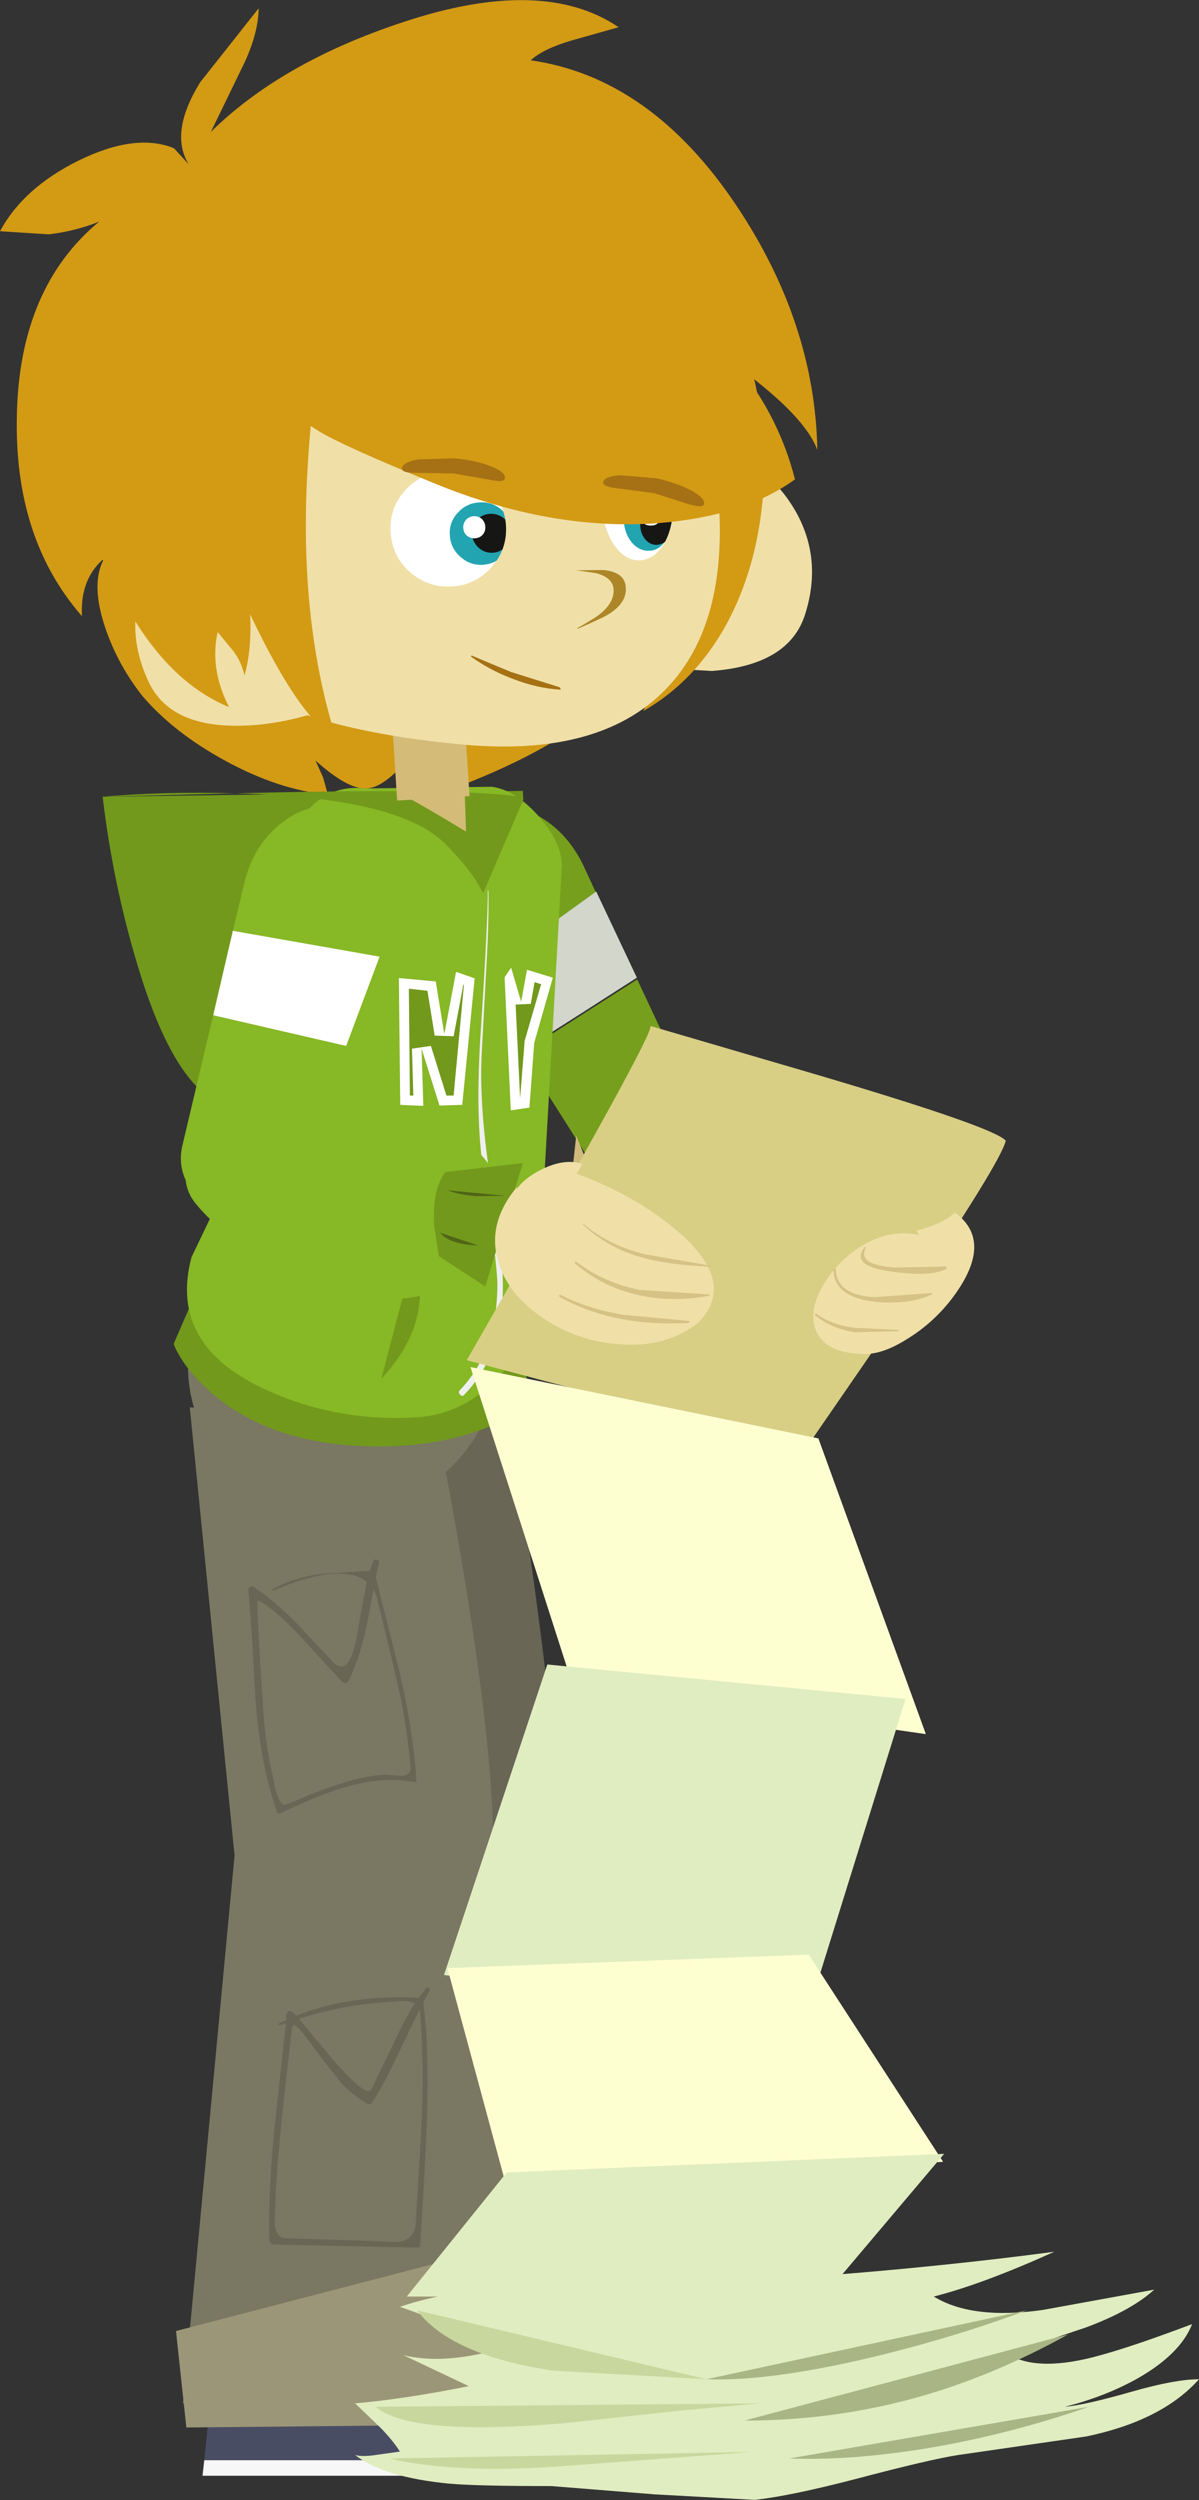 <?xml version="1.0" encoding="UTF-8" standalone="no"?>
<svg xmlns:xlink="http://www.w3.org/1999/xlink" height="362.75px" width="174.05px" xmlns="http://www.w3.org/2000/svg">
  <rect width="100%" height="100%" fill="#333333" stroke="none"/>
  <g transform="matrix(1.0, 0.0, 0.0, 1.0, 90.55, 181.45)">
    <path d="M8.9 162.45 Q6.05 165.7 5.25 169.5 L-40.15 169.5 -39.6 164.1 -8.65 164.1 Q-7.85 163.35 -5.3 162.75 -0.2 161.6 8.4 162.4 L8.9 162.45" fill="#3a3e50" fill-rule="evenodd" stroke="none"/>
    <path d="M20.5 169.5 Q20.8 170.8 20.6 171.75 L-40.4 171.75 -40.15 169.5 5.25 169.5 Q6.05 165.7 8.9 162.45 14.7 163.1 17.7 165.4 19.9 167.1 20.5 169.5" fill="#d3d4d7" fill-rule="evenodd" stroke="none"/>
    <path d="M1.95 -39.35 L10.7 -20.7 Q12.15 -17.65 11.0 -14.4 9.9 -11.3 6.9 -9.65 3.9 -8.0 0.65 -8.75 -2.75 -9.5 -4.45 -12.3 L-14.8 -28.65 1.95 -39.35" fill="#769f1d" fill-rule="evenodd" stroke="none"/>
    <path d="M-5.85 -55.85 L-4.0 -51.85 -21.55 -39.2 -25.35 -45.3 Q-28.45 -50.25 -27.7 -55.55 -26.95 -61.05 -22.7 -63.45 -18.35 -65.8 -13.35 -63.55 -8.45 -61.25 -5.85 -55.85" fill="#769f1d" fill-rule="evenodd" stroke="none"/>
    <path d="M-14.85 -28.9 L-21.55 -39.45 -4.0 -52.1 1.9 -39.6 Q-6.5 -34.2 -14.85 -28.9" fill="#d2d6cb" fill-rule="evenodd" stroke="none"/>
    <path d="M-4.1 -78.45 Q-11.35 -71.35 -32.35 -64.3 -31.8 -65.65 -31.4 -67.95 L-30.8 -71.95 Q-34.65 -67.2 -37.3 -67.05 -40.0 -66.85 -44.75 -71.1 L-43.65 -68.65 -42.95 -66.15 Q-50.1 -66.85 -57.8 -71.05 -65.35 -75.15 -69.9 -80.5 -73.8 -85.45 -75.6 -91.4 -77.85 -99.1 -73.75 -102.35 L2.4 -110.05 Q7.05 -89.45 -4.1 -78.45" fill="#d39a14" fill-rule="evenodd" stroke="none"/>
    <path d="M-17.4 19.75 Q-15.5 31.0 -13.5 44.9 -9.6 72.65 -9.3 85.8 -11.95 90.75 -30.25 90.85 L-48.05 89.9 -52.5 20.5 -17.4 19.75" fill="#696656" fill-rule="evenodd" stroke="none"/>
    <path d="M-46.5 83.25 L-9.0 84.75 -5.0 160.25 -54.0 162.75 -46.5 83.25" fill="#696656" fill-rule="evenodd" stroke="none"/>
    <path d="M-51.5 151.25 L-1.5 138.25 1.0 164.75 -50.0 165.25 -51.5 151.25" fill="#988877" fill-rule="evenodd" stroke="none"/>
    <path d="M-27.4 24.25 Q-25.4 33.85 -23.35 46.1 -19.3 70.6 -19.0 83.75 -21.65 88.7 -39.35 88.7 L-56.5 87.75 -63.0 22.75 -27.4 24.25" fill="#7a7763" fill-rule="evenodd" stroke="none"/>
    <path d="M-43.5 25.25 Q-44.25 27.6 -45.5 29.05 -46.8 30.65 -49.0 31.75 L-43.5 25.25" fill="#696656" fill-rule="evenodd" stroke="none"/>
    <path d="M-40.85 62.6 L-45.6 57.45 Q-48.45 54.25 -50.55 52.5 -52.95 50.5 -53.2 50.9 L-53.1 53.9 -52.75 60.4 -52.25 67.8 Q-51.9 71.95 -51.2 75.1 L-50.55 78.2 Q-49.85 80.75 -48.95 80.35 L-44.85 78.65 Q-38.2 76.1 -34.55 76.05 L-32.35 76.2 Q-30.8 76.15 -30.95 74.85 -31.45 69.65 -32.25 65.6 -33.3 60.55 -35.8 50.55 -36.0 49.75 -36.35 49.15 L-37.25 54.1 Q-38.35 59.3 -40.0 62.5 L-40.4 62.75 -40.85 62.6 M-36.4 45.1 Q-36.25 44.7 -35.85 44.85 -35.45 44.95 -35.55 45.35 L-36.0 47.4 -32.45 61.55 Q-30.55 70.05 -30.1 76.75 -30.1 77.2 -30.55 77.1 -35.0 76.25 -40.45 77.85 -44.0 78.85 -49.75 81.6 -50.25 81.8 -50.35 81.35 -52.65 75.05 -53.45 65.45 -54.0 54.6 -54.5 49.25 -54.55 48.95 -54.25 48.8 -53.9 48.6 -53.7 48.8 -50.8 50.75 -47.7 53.85 L-42.3 59.6 Q-40.4 61.6 -39.3 58.2 -38.85 56.9 -38.25 53.0 L-37.3 48.05 Q-39.0 46.65 -42.35 46.9 -46.0 47.2 -50.9 49.35 L-51.05 49.15 Q-47.95 47.45 -43.95 46.9 L-36.85 46.45 -36.4 45.1" fill="#696656" fill-rule="evenodd" stroke="none"/>
    <path d="M-60.9 175.5 L-60.35 170.1 -29.4 170.1 Q-28.6 169.35 -26.05 168.75 -20.95 167.6 -12.35 168.4 L-11.85 168.45 Q-14.7 171.7 -15.5 175.5 L-60.9 175.5" fill="#494d64" fill-rule="evenodd" stroke="none"/>
    <path d="M-61.15 177.75 L-60.9 175.5 -15.5 175.5 Q-14.7 171.7 -11.85 168.45 -6.05 169.1 -3.05 171.4 -0.85 173.1 -0.25 175.5 0.05 176.8 -0.15 177.75 L-61.15 177.75" fill="#f7f7f7" fill-rule="evenodd" stroke="none"/>
    <path d="M-56.5 87.75 L-19.0 83.75 -15.0 164.75 -64.0 167.25 -56.5 87.75" fill="#7a7763" fill-rule="evenodd" stroke="none"/>
    <path d="M-65.0 156.75 L-15.0 143.75 -12.5 170.25 -63.5 170.75 -65.0 156.75" fill="#9c9678" fill-rule="evenodd" stroke="none"/>
    <path d="M-32.1 108.85 L-35.4 109.1 Q-41.35 109.6 -47.15 111.45 L-42.2 117.4 Q-37.35 122.95 -36.65 121.7 L-33.0 114.15 Q-31.7 111.3 -30.35 109.25 -31.0 108.9 -32.1 108.85 M-29.6 110.35 L-29.65 110.1 -32.25 115.5 Q-34.7 120.8 -36.5 123.55 -36.8 124.05 -37.25 123.75 -39.15 122.7 -40.9 120.9 L-43.8 117.25 -46.2 114.0 Q-48.05 111.65 -48.15 112.7 L-49.05 120.45 Q-50.45 133.1 -50.55 137.9 L-50.7 141.0 Q-50.55 143.25 -49.05 143.3 L-37.6 143.65 -32.9 143.85 Q-30.35 143.6 -30.2 141.05 L-29.8 134.3 Q-29.1 123.9 -29.2 118.65 -29.3 113.1 -29.6 110.35 M-28.3 107.0 Q-28.05 107.15 -28.2 107.4 L-29.1 109.05 Q-28.2 116.4 -28.6 126.5 -28.8 132.45 -29.55 144.25 -29.55 144.65 -30.0 144.65 L-51.0 144.2 -51.45 143.75 Q-51.65 136.85 -50.7 127.2 L-49.05 112.1 -49.95 112.4 -50.1 112.3 -50.05 112.1 -49.0 111.65 -48.95 110.75 -48.65 110.3 -48.15 110.4 -47.55 111.0 Q-39.75 107.9 -29.75 108.4 L-28.7 107.0 Q-28.5 106.8 -28.3 107.0" fill="#696656" fill-rule="evenodd" stroke="none"/>
    <path d="M-18.8 16.1 Q-18.5 24.8 -24.8 31.15 -31.15 37.5 -40.4 37.8 -49.55 38.05 -56.2 32.1 -62.95 26.15 -63.25 17.45 -63.5 8.75 -57.15 2.4 -50.85 -3.95 -41.7 -4.2 -32.45 -4.5 -25.75 1.45 -19.05 7.4 -18.8 16.1" fill="#7a7763" fill-rule="evenodd" stroke="none"/>
    <path d="M-14.65 -66.7 L-14.6 -65.4 Q-19.95 -55.8 -27.45 -45.5 -42.4 -24.85 -52.9 -21.25 -63.4 -17.55 -70.55 -41.3 -74.15 -53.2 -75.65 -65.85 L-14.65 -66.7" fill="#72991c" fill-rule="evenodd" stroke="none"/>
    <path d="M-16.0 14.0 L-12.75 21.55 -14.25 22.75 -18.85 25.25 Q-27.15 28.85 -38.2 28.35 -51.65 27.75 -59.9 20.6 -63.95 17.0 -65.35 13.55 L-62.55 7.1 -16.0 14.0" fill="#72991c" fill-rule="evenodd" stroke="none"/>
    <path d="M-9.0 -55.6 L-12.5 6.5 Q-12.8 12.25 -17.55 17.65 -22.95 23.85 -30.35 24.2 -42.1 24.85 -52.45 19.95 -66.1 13.5 -62.75 0.95 L-56.15 -12.8 -47.45 -60.5 Q-46.8 -63.65 -43.95 -65.6 -41.05 -67.5 -37.55 -67.05 L-19.15 -67.3 Q-15.7 -66.85 -12.2 -62.85 -8.85 -58.9 -9.0 -55.6" fill="#87b825" fill-rule="evenodd" stroke="none"/>
    <path d="M-56.5 -66.35 L-75.65 -65.85 Q-66.65 -66.65 -56.5 -66.35 -32.3 -66.95 -21.45 -66.4 -14.05 -66.05 -14.6 -65.4 L-20.4 -51.9 -21.65 -54.0 Q-23.5 -56.65 -26.1 -59.2 -32.7 -65.55 -54.75 -66.3 L-56.5 -66.35" fill="#72991c" fill-rule="evenodd" stroke="none"/>
    <path d="M-30.3 -0.05 Q-28.95 5.6 -30.1 9.95 -31.25 14.35 -35.2 18.6 L-30.3 -0.05" fill="#72991c" fill-rule="evenodd" stroke="none"/>
    <path d="M-19.75 -52.25 L-19.65 -52.25 Q-19.55 -47.45 -20.0 -40.2 L-20.65 -28.05 Q-21.0 -19.55 -18.8 -6.75 -17.2 2.55 -17.65 7.8 -18.3 15.9 -23.15 20.9 -23.4 21.25 -23.75 20.9 -24.1 20.55 -23.8 20.25 -18.4 14.65 -18.35 5.0 -18.35 1.85 -20.4 -11.7 -21.6 -19.6 -20.75 -32.0 -19.7 -48.2 -19.75 -52.25" fill="#efefef" fill-rule="evenodd" stroke="none"/>
    <path d="M-27.3 -39.05 L-26.05 -31.4 -24.35 -40.45 -21.65 -39.5 -23.45 -21.15 -26.75 -21.05 -29.35 -29.3 -29.1 -21.0 -32.45 -21.15 -32.65 -39.55 -27.3 -39.05" fill="#ffffff" fill-rule="evenodd" stroke="none"/>
    <path d="M-23.2 -38.6 L-24.7 -22.5 -25.75 -22.5 -28.0 -29.7 -30.75 -29.3 -30.55 -22.5 -31.05 -22.5 -31.2 -38.0 -28.5 -37.7 -27.45 -31.2 -24.7 -31.1 -23.3 -38.55 -23.2 -38.6" fill="#72991c" fill-rule="evenodd" stroke="none"/>
    <path d="M-17.3 -39.65 L-16.35 -41.05 -14.9 -36.1 -14.05 -40.75 -10.3 -39.6 -13.0 -30.15 -13.7 -20.75 -16.4 -20.35 -17.3 -39.65" fill="#ffffff" fill-rule="evenodd" stroke="none"/>
    <path d="M-14.4 -30.4 L-14.4 -30.25 -15.05 -22.1 -15.7 -35.7 -13.5 -35.8 -12.95 -38.95 -12.0 -38.65 -14.4 -30.4" fill="#72991c" fill-rule="evenodd" stroke="none"/>
    <path d="M-22.4 -65.95 L-32.9 -65.3 -34.1 -84.25 -23.6 -84.9 -22.4 -65.95" fill="#d4bc78" fill-rule="evenodd" stroke="none"/>
    <path d="M24.75 -107.6 Q28.95 -100.5 26.3 -92.25 23.95 -84.95 12.8 -84.1 L2.2 -84.7 15.45 -113.85 Q20.8 -114.2 24.75 -107.6" fill="#f0e0a8" fill-rule="evenodd" stroke="none"/>
    <path d="M7.35 -112.1 Q10.25 -133.5 10.5 -143.75 16.05 -137.2 18.6 -127.8 21.0 -118.55 20.15 -108.85 19.2 -98.9 15.0 -91.05 10.4 -82.6 2.85 -78.3 L3.75 -80.5 Q4.2 -89.15 7.35 -112.1" fill="#d39a14" fill-rule="evenodd" stroke="none"/>
    <path d="M13.65 -110.45 Q15.4 -91.7 6.7 -82.1 -2.75 -71.6 -23.15 -73.4 -44.25 -75.35 -53.8 -81.25 -66.95 -89.5 -68.15 -108.95 -69.1 -124.8 -57.3 -136.7 -45.5 -148.7 -27.85 -149.75 -5.35 -151.15 4.45 -145.05 18.45 -136.2 13.65 -110.45" fill="#f0e0a8" fill-rule="evenodd" stroke="none"/>
    <path d="M-69.3 -98.0 Q-66.25 -105.05 -60.95 -105.35 L-44.2 -78.15 -47.35 -77.3 Q-51.2 -76.35 -54.65 -76.2 -65.8 -75.65 -69.0 -82.6 -72.65 -90.45 -69.3 -98.0" fill="#f0e0a8" fill-rule="evenodd" stroke="none"/>
    <path d="M-69.3 -98.0 Q-66.25 -105.05 -60.95 -105.35 L-44.2 -78.15 -47.35 -77.3 Q-51.2 -76.35 -54.65 -76.2 -65.8 -75.65 -69.0 -82.6 -72.65 -90.45 -69.3 -98.0" fill="#f0e0a8" fill-rule="evenodd" stroke="none"/>
    <path d="M-72.4 -130.0 Q-78.45 -144.85 -43.55 -132.25 -45.25 -124.65 -45.9 -113.55 -47.2 -91.45 -41.75 -74.3 -47.0 -77.05 -54.25 -92.35 -61.65 -107.9 -59.4 -112.75 L-64.7 -118.65 Q-70.5 -125.45 -72.4 -130.0" fill="#d39a14" fill-rule="evenodd" stroke="none"/>
    <path d="M-33.1 -66.5 L-23.2 -69.55 -22.9 -60.8 Q-32.35 -66.5 -33.1 -66.5" fill="#d4bc78" fill-rule="evenodd" stroke="none"/>
    <path d="M-16.75 17.55 L-11.8 -1.15 Q-10.5 4.5 -11.6 8.85 -12.75 13.3 -16.75 17.55" fill="#87b825" fill-rule="evenodd" stroke="none"/>
    <path d="M-40.3 -29.7 L-47.5 -10.35 Q-48.6 -7.25 -51.7 -5.8 -54.75 -4.4 -58.05 -5.35 -61.35 -6.3 -63.05 -9.2 -64.85 -12.1 -64.05 -15.35 L-59.6 -34.15 -40.3 -29.7" fill="#87b825" fill-rule="evenodd" stroke="none"/>
    <path d="M-40.3 -64.1 Q-35.55 -62.65 -33.65 -57.45 -31.8 -52.35 -33.9 -46.8 L-35.45 -42.65 -56.75 -46.4 -55.1 -53.3 Q-53.7 -59.1 -49.35 -62.3 -44.95 -65.5 -40.3 -64.1" fill="#87b825" fill-rule="evenodd" stroke="none"/>
    <path d="M-40.3 -29.7 L-59.6 -34.15 -56.75 -46.4 -35.45 -42.65 -40.3 -29.7" fill="#ffffff" fill-rule="evenodd" stroke="none"/>
    <path d="M7.0 -28.65 Q11.85 -26.05 14.4 -25.1 18.7 -23.4 22.65 -23.4 28.4 -23.7 32.1 -22.25 36.75 -20.4 39.9 -15.4 44.85 -7.6 34.25 0.65 30.0 3.95 23.8 2.9 18.95 2.1 13.75 -1.3 7.65 -5.6 5.25 -7.7 0.25 -12.05 -2.05 -16.6 -4.05 -20.3 -0.6 -25.45 3.05 -30.8 7.9 -27.9 L7.0 -28.65" fill="#769f1d" fill-rule="evenodd" stroke="none"/>
    <path d="M34.45 -13.75 L45.7 -12.7 36.75 3.75 31.1 -1.95 Q30.95 -4.0 31.35 -6.55 32.05 -11.55 34.45 -13.75" fill="#64811a" fill-rule="evenodd" stroke="none"/>
    <path d="M-22.2 -86.2 L-22.1 -86.35 -19.25 -85.15 -16.35 -83.95 -9.35 -81.75 -9.15 -81.5 Q-9.15 -81.35 -9.35 -81.4 -12.6 -81.6 -16.1 -82.95 -19.45 -84.2 -22.2 -86.2" fill="#a67114" fill-rule="evenodd" stroke="none"/>
    <path d="M-3.75 -8.8 L1.5 -11.0 Q6.4 -14.3 7.25 -14.3 7.8 -14.35 8.95 -12.6 10.1 -10.9 10.05 -10.2 10.05 -9.6 5.8 -7.3 L1.55 -5.1 Q0.0 -3.1 -2.35 1.55 -3.8 4.4 -6.75 5.55 L-9.4 6.0 -6.9 -16.7 -3.75 -8.8" fill="#cfba7c" fill-rule="evenodd" stroke="none"/>
    <path d="M40.45 8.35 L26.25 28.95 -22.8 15.9 Q4.85 -32.15 3.85 -32.6 L28.1 -25.5 Q53.8 -17.9 55.45 -15.95 54.75 -12.85 40.45 8.35" fill="#d8cf85" fill-rule="evenodd" stroke="none"/>
    <path d="M-16.8 -6.05 L-16.6 -6.15 -16.5 -5.95 -16.6 -4.45 -16.55 -2.85 -16.8 -2.8 Q-17.6 -4.15 -16.8 -6.05" fill="#ad9457" fill-rule="evenodd" stroke="none"/>
    <path d="M-55.8 -20.6 Q-50.5 -19.0 -47.8 -18.55 -43.25 -17.75 -39.35 -18.6 -33.75 -19.95 -29.9 -19.3 -25.0 -18.45 -20.9 -14.1 -14.45 -7.5 -23.2 2.65 -26.65 6.8 -33.0 7.0 -37.9 7.1 -43.75 4.95 -50.45 2.0 -53.25 0.35 -59.05 -2.95 -62.2 -6.9 -64.9 -10.2 -62.55 -15.9 -60.05 -21.9 -54.65 -20.15 L-55.8 -20.6" fill="#87b825" fill-rule="evenodd" stroke="none"/>
    <path d="M-25.9 -11.4 L-14.65 -12.7 -20.1 5.2 -26.85 0.8 -27.55 -3.8 Q-27.8 -8.85 -25.9 -11.4" fill="#72991c" fill-rule="evenodd" stroke="none"/>
    <path d="M-25.6 -8.75 L-17.1 -7.95 -21.35 -7.9 Q-23.75 -8.05 -25.6 -8.75" fill="#4f6515" fill-rule="evenodd" stroke="none"/>
    <path d="M-26.65 -2.6 L-21.15 -0.75 Q-25.3 -0.9 -26.65 -2.6" fill="#4f6515" fill-rule="evenodd" stroke="none"/>
    <path d="M8.05 -2.6 Q16.45 4.75 10.8 10.45 6.25 14.05 -0.35 13.6 -6.55 13.25 -11.7 9.8 -17.0 6.2 -18.3 1.35 -19.8 -4.15 -15.45 -9.3 L-15.55 -8.9 Q-14.65 -10.25 -12.65 -11.4 -8.9 -13.5 -6.05 -12.6 L-6.4 -11.85 -6.85 -11.15 Q1.9 -7.95 8.05 -2.6" fill="#f0e0a8" fill-rule="evenodd" stroke="none"/>
    <path d="M12.7 2.2 L12.65 2.35 Q6.25 2.05 2.65 1.0 -2.5 -0.45 -6.0 -3.85 L-5.95 -3.95 Q-2.3 -0.85 2.9 0.5 L12.7 2.2" fill="#d7c286" fill-rule="evenodd" stroke="none"/>
    <path d="M12.35 6.35 Q12.55 6.35 12.4 6.55 7.05 7.55 2.1 6.45 -3.2 5.25 -7.15 1.8 L-7.0 1.55 Q-2.8 4.7 2.3 5.7 L12.35 6.35" fill="#d7c286" fill-rule="evenodd" stroke="none"/>
    <path d="M9.45 10.2 L9.6 10.35 9.4 10.5 Q-1.5 11.1 -9.35 6.7 L-9.4 6.5 -9.2 6.4 Q-5.25 8.45 -0.1 9.3 L9.45 10.2" fill="#d7c286" fill-rule="evenodd" stroke="none"/>
    <path d="M42.85 -2.25 L42.5 -2.9 Q45.9 -3.75 47.55 -5.1 L48.1 -5.5 Q53.95 -1.2 47.45 7.2 44.8 10.55 41.25 12.75 37.65 15.05 34.9 15.0 29.5 14.9 28.05 11.9 26.7 9.15 28.75 5.35 30.85 1.6 34.55 -0.7 38.8 -3.2 42.85 -2.25" fill="#f0e0a8" fill-rule="evenodd" stroke="none"/>
    <path d="M35.0 -0.55 L35.15 -0.45 Q33.8 2.1 39.4 2.45 L46.75 2.3 46.9 2.4 46.8 2.65 Q44.65 3.85 38.9 3.05 32.75 2.25 35.0 -0.55" fill="#d7c286" fill-rule="evenodd" stroke="none"/>
    <path d="M30.45 2.75 L30.6 2.6 30.8 2.75 Q30.9 6.45 36.4 6.75 L44.65 6.15 44.75 6.2 44.75 6.35 Q41.25 7.95 36.25 7.4 30.45 6.65 30.45 2.75" fill="#d7c286" fill-rule="evenodd" stroke="none"/>
    <path d="M27.7 9.3 L27.8 9.15 27.95 9.15 Q30.15 10.8 33.6 11.2 L39.8 11.5 39.95 11.65 39.85 11.7 33.5 11.85 Q29.95 11.25 27.7 9.3" fill="#d7c286" fill-rule="evenodd" stroke="none"/>
    <path d="M28.25 27.25 L43.85 70.15 -7.5 62.8 -22.25 16.9 28.25 27.25" fill="#feffd1" fill-rule="evenodd" stroke="none"/>
    <path d="M40.9 65.05 L26.4 111.65 -26.1 105.1 -11.1 60.05 40.9 65.05" fill="#e0edc0" fill-rule="evenodd" stroke="none"/>
    <path d="M26.85 102.15 L46.35 132.2 -16.95 136.1 -25.6 104.1 26.85 102.15" fill="#feffd1" fill-rule="evenodd" stroke="none"/>
    <path d="M46.5 131.05 L29.0 151.75 -31.5 151.75 -17.0 133.75 46.5 131.05" fill="#e0edc0" fill-rule="evenodd" stroke="none"/>
    <path d="M34.3 161.9 Q26.6 160.95 19.0 158.75 L50.0 162.75 34.3 161.9" fill="#e0edc0" fill-rule="evenodd" stroke="none"/>
    <path d="M4.45 180.45 L-10.5 179.25 Q-21.35 179.25 -25.3 178.9 -34.8 178.0 -39.0 174.75 -37.85 175.05 -35.75 174.7 L-32.5 174.25 Q-33.45 172.7 -35.35 170.75 L-39.0 167.25 Q-31.65 166.6 -22.5 164.75 L-32.0 160.25 Q-26.75 161.55 -19.5 159.75 -23.65 156.2 -32.5 153.25 -28.9 152.0 -23.85 151.15 L-29.0 151.25 -20.8 150.7 -12.35 149.9 -4.5 149.6 -20.8 150.7 -23.85 151.15 16.95 149.55 Q41.4 148.05 62.5 145.25 52.1 149.95 45.0 151.75 50.55 155.15 60.8 153.7 L77.0 150.75 Q73.65 153.8 67.05 156.25 59.5 158.75 56.0 160.25 60.4 162.75 69.25 160.25 74.15 158.9 82.5 155.75 80.8 160.1 74.55 163.65 69.8 166.3 64.0 167.75 66.95 167.5 73.75 165.55 80.05 163.75 83.5 163.75 78.15 169.75 67.15 172.05 L48.5 174.75 Q44.35 175.4 33.75 178.2 24.15 180.7 19.0 181.25 L4.45 180.45" fill="#e0edc0" fill-rule="evenodd" stroke="none"/>
    <path d="M-10.3 162.5 Q-25.15 160.25 -30.0 153.75 L12.0 163.75 -10.3 162.5" fill="#c8d79e" fill-rule="evenodd" stroke="none"/>
    <path d="M19.75 167.25 L8.15 168.3 -8.85 170.15 Q-31.1 172.0 -36.0 167.75 L19.75 167.25" fill="#c8d79e" fill-rule="evenodd" stroke="none"/>
    <path d="M-7.45 176.25 Q-23.95 177.6 -34.0 175.25 L18.5 174.3 -7.45 176.25" fill="#c8d79e" fill-rule="evenodd" stroke="none"/>
    <path d="M67.5 167.75 Q57.0 171.4 46.15 173.4 33.95 175.6 24.0 175.25 L67.5 167.75" fill="#a9b584" fill-rule="evenodd" stroke="none"/>
    <path d="M64.5 157.25 Q53.3 163.45 42.15 166.5 30.25 169.75 17.5 169.75 L64.5 157.25" fill="#a9b584" fill-rule="evenodd" stroke="none"/>
    <path d="M35.65 160.65 Q20.9 164.1 12.0 163.75 L58.5 153.75 Q47.8 157.75 35.65 160.65" fill="#a9b584" fill-rule="evenodd" stroke="none"/>
    <path d="M-17.1 -105.2 Q-16.9 -101.75 -19.2 -99.15 -21.5 -96.55 -24.95 -96.35 -28.45 -96.15 -31.05 -98.45 -33.65 -100.75 -33.85 -104.2 -34.1 -107.65 -31.8 -110.25 -29.5 -112.85 -26.0 -113.05 -22.55 -113.25 -19.95 -110.95 -17.35 -108.65 -17.1 -105.2" fill="#ffffff" fill-rule="evenodd" stroke="none"/>
    <path d="M7.1 -108.7 Q7.3 -105.3 5.95 -102.75 4.55 -100.3 2.45 -100.15 0.3 -100.0 -1.35 -102.3 -3.0 -104.7 -3.2 -108.1 -3.4 -111.5 -2.05 -114.0 -0.7 -116.55 1.45 -116.7 3.55 -116.85 5.25 -114.45 6.9 -112.1 7.1 -108.7" fill="#ffffff" fill-rule="evenodd" stroke="none"/>
    <path d="M-16.15 -104.35 Q-16.05 -102.45 -17.3 -101.05 -18.55 -99.65 -20.45 -99.5 -22.3 -99.4 -23.7 -100.65 -25.15 -101.9 -25.25 -103.8 -25.4 -105.65 -24.1 -107.05 -22.85 -108.45 -21.0 -108.55 -19.1 -108.7 -17.7 -107.45 -16.3 -106.2 -16.15 -104.35" fill="#23a4b1" fill-rule="evenodd" stroke="none"/>
    <path d="M-16.4 -104.3 Q-16.3 -103.15 -17.1 -102.2 -17.9 -101.3 -19.05 -101.25 -20.2 -101.2 -21.1 -102.0 -21.95 -102.8 -22.05 -103.95 -22.1 -105.1 -21.35 -106.0 -20.55 -106.85 -19.4 -106.9 -18.25 -106.95 -17.35 -106.2 -16.45 -105.45 -16.4 -104.3" fill="#161614" fill-rule="evenodd" stroke="none"/>
    <path d="M-20.1 -105.05 Q-20.05 -104.35 -20.5 -103.85 -20.9 -103.4 -21.6 -103.35 -22.25 -103.3 -22.8 -103.75 -23.25 -104.15 -23.3 -104.85 -23.35 -105.5 -22.9 -106.05 -22.45 -106.5 -21.8 -106.55 -21.1 -106.6 -20.6 -106.15 -20.15 -105.7 -20.1 -105.05" fill="#ffffff" fill-rule="evenodd" stroke="none"/>
    <path d="M6.85 -106.25 Q7.0 -104.4 6.05 -103.0 5.15 -101.6 3.75 -101.55 2.3 -101.45 1.2 -102.7 0.15 -103.95 0.0 -105.8 -0.1 -107.65 0.85 -109.05 1.8 -110.45 3.2 -110.55 4.6 -110.6 5.7 -109.35 6.75 -108.1 6.85 -106.25" fill="#23a4b1" fill-rule="evenodd" stroke="none"/>
    <path d="M7.05 -105.35 Q7.1 -104.2 6.45 -103.3 5.85 -102.5 4.85 -102.4 3.9 -102.35 3.2 -103.1 2.45 -103.95 2.4 -105.1 2.3 -106.25 2.95 -107.1 3.55 -107.95 4.5 -108.0 5.5 -108.1 6.2 -107.3 6.95 -106.5 7.05 -105.35" fill="#161614" fill-rule="evenodd" stroke="none"/>
    <path d="M5.55 -106.9 Q5.55 -106.25 5.1 -105.7 4.7 -105.2 4.0 -105.2 3.35 -105.15 2.85 -105.55 2.3 -106.05 2.3 -106.7 2.25 -107.35 2.7 -107.85 3.15 -108.35 3.8 -108.4 4.5 -108.4 4.95 -108.0 5.5 -107.55 5.55 -106.9" fill="#ffffff" fill-rule="evenodd" stroke="none"/>
    <path d="M1.45 -116.7 Q-0.7 -116.55 -2.05 -114.0 -3.4 -111.5 -3.2 -108.1 -3.0 -104.7 -1.35 -102.3 0.3 -100.0 2.45 -100.15 4.55 -100.3 5.95 -102.75 7.3 -105.3 7.1 -108.7 6.9 -112.1 5.25 -114.45 3.55 -116.85 1.45 -116.7 M12.95 -102.7 L12.65 -100.75 10.55 -93.4 -40.1 -90.3 -42.1 -122.65 11.5 -125.95 12.95 -102.7 M-31.8 -110.25 Q-34.1 -107.65 -33.85 -104.2 -33.65 -100.75 -31.05 -98.45 -28.45 -96.15 -24.95 -96.35 -21.5 -96.55 -19.2 -99.15 -16.9 -101.75 -17.1 -105.2 -17.35 -108.65 -19.95 -110.95 -22.55 -113.25 -26.0 -113.05 -29.5 -112.85 -31.8 -110.25" fill="#f0e0a8" fill-rule="evenodd" stroke="none"/>
    <path d="M-2.1 -92.4 Q-2.9 -91.85 -6.75 -90.2 L-7.2 -98.7 -2.95 -98.75 Q-0.05 -98.45 0.25 -96.55 0.65 -94.15 -2.1 -92.4" fill="#ad8627" fill-rule="evenodd" stroke="none"/>
    <path d="M-3.35 -92.45 Q-4.1 -91.8 -7.2 -90.05 L-7.6 -98.8 -4.05 -98.3 Q-1.75 -97.7 -1.5 -96.15 -1.25 -94.2 -3.35 -92.45" fill="#f0e0a8" fill-rule="evenodd" stroke="none"/>
    <path d="M-7.5 -175.6 Q-11.75 -174.35 -13.5 -172.7 3.95 -170.2 16.4 -151.55 27.75 -134.55 28.1 -116.15 26.35 -121.0 16.85 -128.0 22.6 -120.75 24.85 -111.9 17.5 -106.55 5.0 -105.55 -10.45 -104.4 -27.2 -111.2 -40.75 -116.75 -44.2 -118.85 -52.25 -123.8 -56.1 -132.45 -52.7 -124.2 -51.1 -117.85 -49.2 -110.5 -48.7 -102.4 -49.35 -105.85 -51.85 -109.4 -54.5 -113.1 -57.5 -114.35 L-55.0 -99.0 Q-53.35 -89.55 -55.05 -83.45 -55.5 -85.4 -56.65 -86.95 L-58.95 -89.75 Q-60.15 -84.45 -57.3 -78.85 -63.55 -81.45 -68.4 -87.7 -72.0 -92.3 -75.65 -100.25 -78.95 -97.25 -78.65 -92.05 -88.55 -103.35 -88.1 -121.3 -87.7 -139.75 -76.15 -149.3 -79.6 -147.9 -83.5 -147.45 L-90.55 -147.9 Q-87.15 -154.2 -79.15 -158.15 -70.9 -162.2 -65.3 -159.95 L-63.15 -157.6 Q-66.0 -162.2 -61.5 -169.5 L-53.0 -180.25 Q-53.05 -176.3 -55.55 -171.35 L-59.95 -162.3 Q-49.7 -172.4 -32.15 -178.2 -11.8 -185.0 -0.75 -177.5 L-7.5 -175.6" fill="#d39a14" fill-rule="evenodd" stroke="none"/>
    <path d="M-17.25 -112.1 Q-17.3 -111.35 -19.5 -111.85 L-24.7 -112.75 -30.05 -112.85 Q-32.25 -112.8 -32.2 -113.5 -32.15 -114.35 -29.85 -114.8 L-24.55 -114.95 Q-21.45 -114.65 -19.3 -113.8 -17.15 -112.95 -17.25 -112.1" fill="#a67114" fill-rule="evenodd" stroke="none"/>
    <path d="M11.65 -108.3 Q11.5 -107.7 9.4 -108.3 L4.4 -109.9 -0.95 -110.6 Q-3.1 -110.85 -3.0 -111.5 -2.8 -112.35 -0.5 -112.5 L4.8 -112.05 Q7.8 -111.35 9.85 -110.25 11.85 -109.15 11.65 -108.3" fill="#a67114" fill-rule="evenodd" stroke="none"/>
  </g>
</svg>
